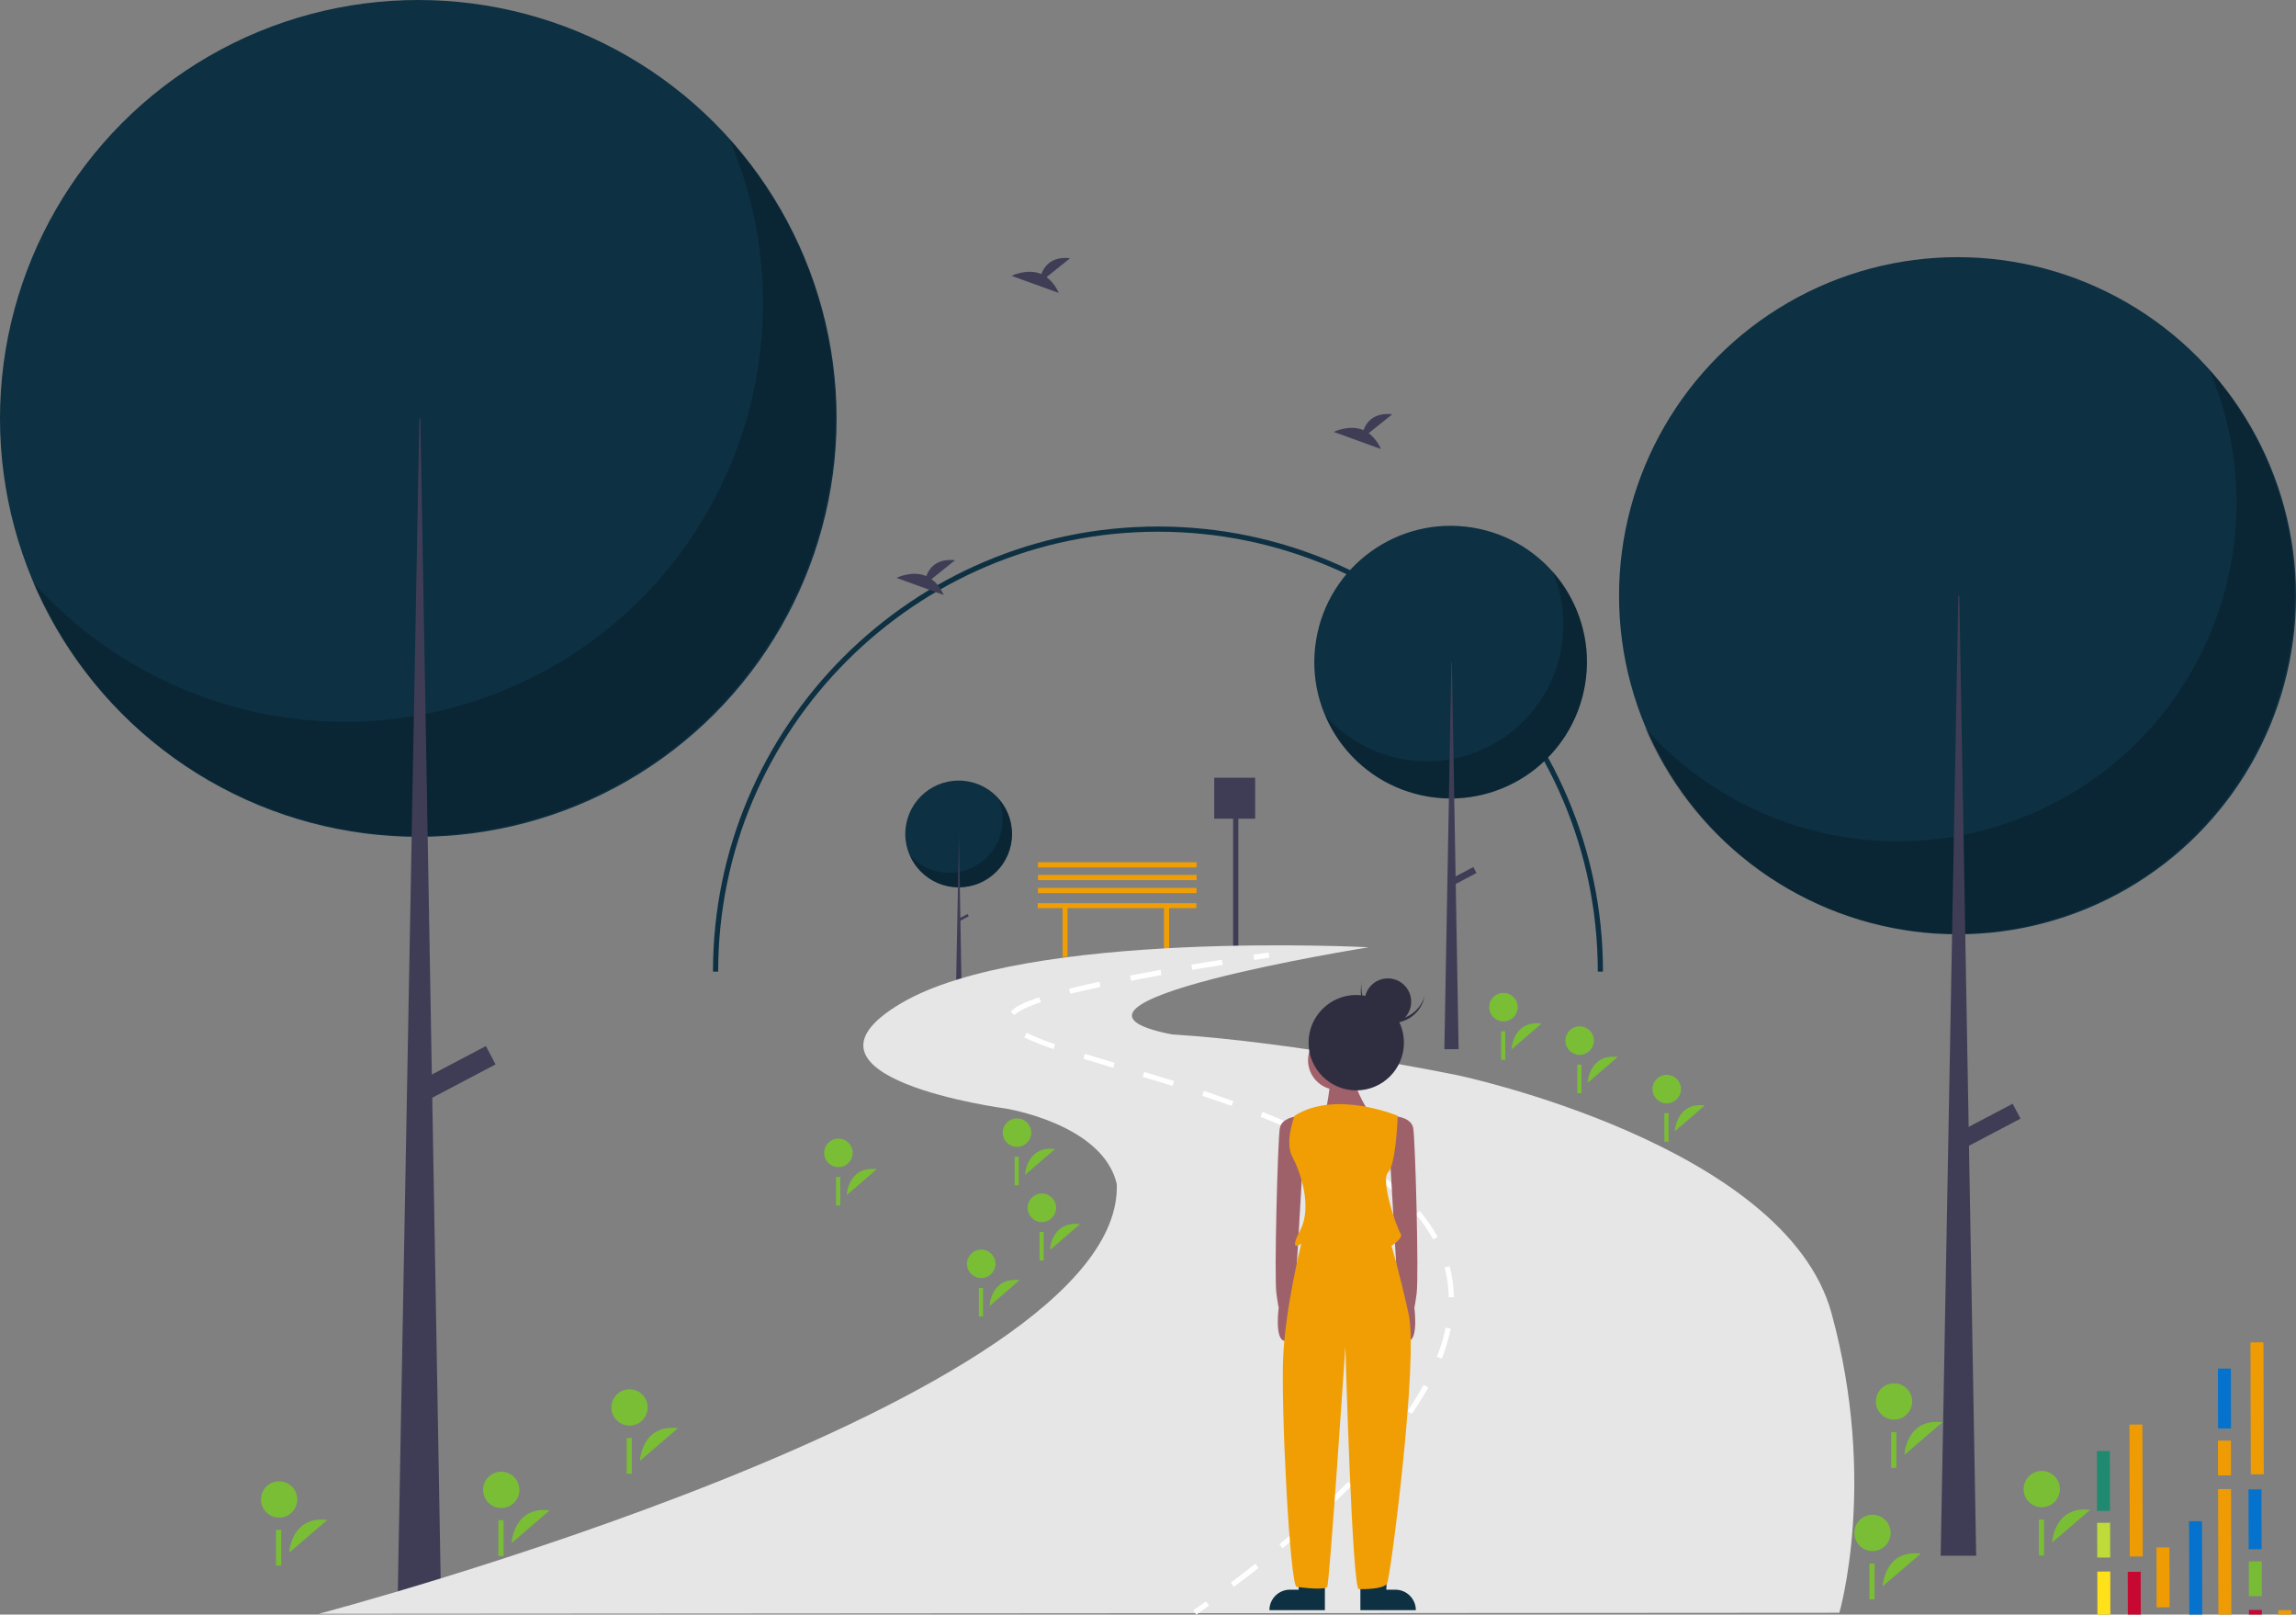 <?xml version="1.0" encoding="utf-8"?>
<!-- Generator: Adobe Illustrator 28.2.0, SVG Export Plug-In . SVG Version: 6.00 Build 0)  -->
<svg version="1.1" xmlns="http://www.w3.org/2000/svg" xmlns:xlink="http://www.w3.org/1999/xlink" x="0px" y="0px"
	 viewBox="0 0 885.9 622.8" style="enable-background:new 0 0 885.9 622.8;" xml:space="preserve">
<rect x="0" y="0" width="885.9" height="622.8" fill="#808080" stroke="none"/>
<style type="text/css">
	.st0{clip-path:url(#SVGID_00000045620976179767674620000009000204594650439816_);}
	.st1{fill:#1F8A70;}
	.st2{fill:#FFE11A;}
	.st3{fill:#004358;}
	.st4{fill:#FD7400;}
	.st5{fill:#BEDB39;}
	.st6{fill:#0573CD;}
	.st7{fill:#C70932;}
	.st8{fill:#78BC36;}
	.st9{fill:#EF9C04;}
	.st10{fill:#0D3042;}
	.st11{fill:#3F3D56;}
	.st12{fill:#F19E05;}
	.st13{opacity:0.2;enable-background:new    ;}
	.st14{fill:#7ABE36;}
	.st15{fill:#E6E6E6;}
	.st16{fill:#FFFFFF;}
	.st17{fill:#9E616A;}
	.st18{fill:#A0616A;}
	.st19{fill:#2F2E41;}
</style>
<g id="Layer_2">
	<g id="Layer_3_00000140708541829143808260000011002390533422003118_">
		<g>
			<g>
				<defs>
					<rect id="SVGID_1_" x="580.9" y="317.9" width="304.9" height="304.9"/>
				</defs>
				<clipPath id="SVGID_00000145036382222353819010000003439616350610905223_">
					<use xlink:href="#SVGID_1_"  style="overflow:visible;"/>
				</clipPath>
				<g style="clip-path:url(#SVGID_00000145036382222353819010000003439616350610905223_);">
					<g>
						<g>
							
								<rect x="809.6" y="721.7" transform="matrix(1 -2.511836e-03 2.511836e-03 1 -1.874 2.042)" class="st1" width="5" height="50.9"/>
							
								<rect x="809.3" y="606.2" transform="matrix(1 -2.486706e-03 2.486706e-03 1 -1.568 2.021)" class="st2" width="5" height="50.9"/>
							
								<rect x="809.5" y="698.8" transform="matrix(1 -2.523027e-03 2.523027e-03 1 -1.784 2.051)" class="st3" width="5" height="18.5"/>
							
								<rect x="809.1" y="559.7" transform="matrix(1 -2.508902e-03 2.508902e-03 1 -1.431 2.038)" class="st1" width="5" height="23.1"/>
							
								<rect x="809.4" y="662.2" transform="matrix(1 -2.540519e-03 2.540519e-03 1 -1.72 2.065)" class="st4" width="5" height="32.2"/>
							
								<rect x="809.2" y="587.4" transform="matrix(1 -2.528194e-03 2.528194e-03 1 -1.499 2.054)" class="st5" width="5" height="13.4"/>
						</g>
						<g>
							<g>
								
									<rect x="821.2" y="652.8" transform="matrix(1 -2.511974e-03 2.511974e-03 1 -1.701 2.071)" class="st6" width="5" height="50.9"/>
								
									<rect x="821" y="606.3" transform="matrix(1 -2.508722e-03 2.508722e-03 1 -1.547 2.068)" class="st7" width="5" height="23.1"/>
								
									<rect x="821.3" y="708.7" transform="matrix(1 -2.490409e-03 2.490409e-03 1 -1.802 2.054)" class="st8" width="5" height="32.2"/>
								
									<rect x="821.1" y="634" transform="matrix(1 -2.553325e-03 2.553325e-03 1 -1.633 2.105)" class="st6" width="5" height="13.4"/>
							</g>
							<g>
								
									<rect x="821.7" y="549.5" transform="matrix(1 -2.512547e-03 2.512547e-03 1 -1.442 2.073)" class="st9" width="5" height="50.9"/>
							</g>
						</g>
					</g>
					<g>
						<g>
							
								<rect x="832.3" y="643.4" transform="matrix(1 -2.511869e-03 2.511869e-03 1 -1.677 2.099)" class="st8" width="5" height="50.9"/>
							
								<rect x="832.5" y="736" transform="matrix(1 -2.452170e-03 2.452170e-03 1 -1.825 2.05)" class="st10" width="5" height="18.5"/>
							
								<rect x="832.1" y="596.9" transform="matrix(1 -2.536666e-03 2.536666e-03 1 -1.541 2.119)" class="st9" width="5" height="23.1"/>
							
								<rect x="832.4" y="699.4" transform="matrix(1 -2.521559e-03 2.521559e-03 1 -1.802 2.107)" class="st6" width="5" height="32.2"/>
							
								<rect x="832.2" y="624.6" transform="matrix(1 -2.478352e-03 2.478352e-03 1 -1.562 2.071)" class="st8" width="5" height="13.4"/>
						</g>
						<g>
							<g>
								
									<rect x="844.1" y="690" transform="matrix(1 -2.505933e-03 2.505933e-03 1 -1.79 2.124)" class="st10" width="5" height="50.9"/>
								
									<rect x="844" y="643.5" transform="matrix(1 -2.466436e-03 2.466436e-03 1 -1.613 2.09)" class="st8" width="5" height="23.1"/>
								
									<rect x="844" y="671.2" transform="matrix(1 -2.578455e-03 2.578455e-03 1 -1.745 2.185)" class="st6" width="5" height="13.4"/>
							</g>
							<g>
								
									<rect x="844.7" y="586.8" transform="matrix(1 -2.525180e-03 2.525180e-03 1 -1.543 2.141)" class="st6" width="5" height="50.9"/>
							</g>
						</g>
					</g>
					<g>
						<g>
							
								<rect x="856.2" y="690" transform="matrix(1 -2.474171e-03 2.474171e-03 1 -1.767 2.127)" class="st9" width="5" height="50.9"/>
							
								<rect x="855.9" y="574.4" transform="matrix(1 -2.525743e-03 2.525743e-03 1 -1.512 2.17)" class="st9" width="5" height="50.9"/>
							
								<rect x="856.2" y="667.1" transform="matrix(1 -2.506825e-03 2.506825e-03 1 -1.693 2.155)" class="st6" width="5" height="18.5"/>
							
								<rect x="855.8" y="527.9" transform="matrix(1 -2.551336e-03 2.551336e-03 1 -1.374 2.192)" class="st6" width="5" height="23.1"/>
							
								<rect x="856.1" y="630.4" transform="matrix(1 -2.510289e-03 2.510289e-03 1 -1.62 2.157)" class="st7" width="5" height="32.2"/>
							
								<rect x="855.8" y="555.7" transform="matrix(1 -2.503245e-03 2.503245e-03 1 -1.405 2.15)" class="st9" width="5" height="13.4"/>
						</g>
						<g>
							<g>
								
									<rect x="868.1" y="736.6" transform="matrix(1 -2.492675e-03 2.492675e-03 1 -1.897 2.172)" class="st10" width="5" height="50.9"/>
								
									<rect x="867.8" y="621" transform="matrix(1 -2.511902e-03 2.511902e-03 1 -1.621 2.188)" class="st7" width="5" height="50.9"/>
								
									<rect x="868" y="713.7" transform="matrix(1 -2.505358e-03 2.505358e-03 1 -1.808 2.183)" class="st9" width="5" height="18.5"/>
								
									<rect x="867.6" y="574.5" transform="matrix(1 -2.508902e-03 2.508902e-03 1 -1.468 2.185)" class="st6" width="5" height="23.1"/>
								
									<rect x="867.9" y="677" transform="matrix(1 -2.500883e-03 2.500883e-03 1 -1.731 2.179)" class="st6" width="5" height="32.2"/>
								
									<rect x="867.7" y="602.3" transform="matrix(1 -2.379975e-03 2.379975e-03 1 -1.447 2.073)" class="st8" width="5" height="13.4"/>
							</g>
							<g>
								
									<rect x="868.4" y="517.8" transform="matrix(1 -2.506111e-03 2.506111e-03 1 -1.359 2.184)" class="st9" width="5" height="50.9"/>
							</g>
						</g>
					</g>
					<g>
						<g>
							
								<rect x="879.2" y="667.6" transform="matrix(1 -2.519129e-03 2.519129e-03 1 -1.743 2.223)" class="st2" width="5" height="50.9"/>
							
								<rect x="879.1" y="621.1" transform="matrix(1 -2.479784e-03 2.479784e-03 1 -1.566 2.188)" class="st9" width="5" height="23.1"/>
							
								<rect x="879.3" y="723.6" transform="matrix(1 -2.540468e-03 2.540468e-03 1 -1.876 2.243)" class="st4" width="5" height="32.2"/>
							
								<rect x="879.1" y="648.8" transform="matrix(1 -2.478056e-03 2.478056e-03 1 -1.622 2.187)" class="st9" width="5" height="13.4"/>
						</g>
					</g>
				</g>
			</g>
		</g>
	</g>
</g>
<g id="Layer_1">
	<polygon class="st11" points="484.3,300 468.5,300 468.5,315.8 475.8,315.8 475.8,369 477.8,369 477.8,315.8 484.3,315.8 	"/>
	<g id="Bench">
		<polygon class="st12" points="461.6,348.4 400.4,348.4 400.4,350.3 410,350.3 410,369.1 411.9,369.1 411.9,350.3 449.1,350.3 
			449.1,369.1 451.1,369.1 451.1,350.3 461.6,350.3 		"/>
		<rect x="400.5" y="342.5" class="st12" width="61.2" height="2"/>
		<rect x="400.5" y="337.5" class="st12" width="61.2" height="2"/>
		<rect x="400.5" y="332.6" class="st12" width="61.2" height="2"/>
	</g>
	<path class="st10" d="M618.5,374.8h-2c0-93.6-76.1-169.7-169.7-169.7c-93.6,0-169.7,76.1-169.7,169.7h-2
		c0-94.7,77-171.7,171.7-171.7C541.5,203.1,618.5,280.1,618.5,374.8z"/>
	<circle class="st10" cx="161.4" cy="161.4" r="161.4"/>
	<path class="st13" d="M281.4,53.6c35,81.9-3,176.8-84.9,211.8c-63.8,27.3-137.8,10.7-183.9-41c35,81.9,129.9,120,211.8,85
		s120-129.9,85-211.8C302.4,81.5,293,66.6,281.4,53.6z"/>
	<polygon class="st11" points="161.8,161.4 162.2,161.4 170.2,618.8 153.4,618.8 	"/>
	
		<rect x="160.9" y="410" transform="matrix(0.885 -0.466 0.466 0.885 -172.612 129.653)" class="st11" width="30.1" height="8"/>
	<circle class="st10" cx="755.3" cy="229.8" r="130.6"/>
	<path class="st13" d="M852.4,142.6c28.4,66.3-2.4,143.1-68.8,171.4c-51.6,22.1-111.5,8.7-148.9-33.2
		c28.4,66.3,105.1,97.1,171.4,68.8s97.1-105.1,68.8-171.4C869.4,165.1,861.8,153.1,852.4,142.6z"/>
	<polygon class="st11" points="755.6,229.8 756,229.8 762.5,600.1 748.8,600.1 	"/>
	
		<rect x="754.9" y="431.1" transform="matrix(0.885 -0.466 0.466 0.885 -113.999 407.375)" class="st11" width="24.4" height="6.5"/>
	<circle class="st10" cx="369.9" cy="321.7" r="20.6"/>
	<path class="st13" d="M385.2,308c4.5,10.4-0.4,22.5-10.8,27c-8.1,3.5-17.6,1.4-23.4-5.2c4.5,10.4,16.5,15.3,27,10.8
		c10.4-4.5,15.3-16.5,10.8-27C387.9,311.5,386.7,309.6,385.2,308z"/>
	<polygon class="st11" points="370,321.7 370,321.7 371,380 368.9,380 	"/>
	
		<rect x="369.9" y="353.4" transform="matrix(0.885 -0.466 0.466 0.885 -122.06 213.941)" class="st11" width="3.8" height="1"/>
	
		<ellipse transform="matrix(0.16 -0.987 0.987 0.16 218.051 767.174)" class="st10" cx="559.9" cy="255.4" rx="52.6" ry="52.6"/>
	<path class="st13" d="M599,220.3c11.4,26.7-1,57.7-27.7,69.1c-20.8,8.9-44.9,3.5-60-13.4c11.4,26.7,42.4,39.1,69.1,27.7
		s39.1-42.4,27.7-69.1C605.9,229.4,602.8,224.5,599,220.3L599,220.3z"/>
	<polygon class="st11" points="560,255.4 560.2,255.4 562.8,404.7 557.3,404.7 	"/>
	
		<rect x="559.7" y="336.6" transform="matrix(0.885 -0.466 0.466 0.885 -92.381 301.949)" class="st11" width="9.8" height="2.6"/>
	<g id="Flower_x5F_Right">
		<g id="Flower__xD83C__xDF3A_">
			<path class="st14" d="M246.9,563.5c0,0,0.7-14.3,14.7-12.6"/>
			<circle class="st14" cx="242.9" cy="542.9" r="7"/>
			<rect x="241.8" y="554.7" class="st14" width="2" height="13.8"/>
		</g>
		<g id="Flower__xD83C__xDF3A__00000066512758100436228160000007014186071481923493_">
			<path class="st14" d="M197.4,595.2c0,0,0.7-14.3,14.7-12.6"/>
			<circle class="st14" cx="193.4" cy="574.7" r="7"/>
			<rect x="192.3" y="586.4" class="st14" width="2" height="13.8"/>
		</g>
		<g id="Flower__xD83C__xDF3A__00000043424507310432332050000011797278957802009989_">
			<path class="st14" d="M111.6,598.9c0,0,0.7-14.3,14.7-12.6"/>
			<circle class="st14" cx="107.7" cy="578.4" r="7"/>
			<rect x="106.5" y="590.1" class="st14" width="2" height="13.8"/>
		</g>
		<g id="Flower__xD83C__xDF3A__00000022549052170821490380000009470768063404192657_">
			<path class="st14" d="M326.7,461c0,0,0.5-11.3,11.6-10"/>
			<circle class="st14" cx="323.5" cy="444.7" r="5.5"/>
			<rect x="322.6" y="454" class="st14" width="1.6" height="11"/>
		</g>
		<g id="Flower__xD83C__xDF3A__00000121997377010821318300000004556092571818549644_">
			<path class="st14" d="M395.5,453.2c0,0,0.5-11.3,11.6-10"/>
			<circle class="st14" cx="392.4" cy="436.9" r="5.5"/>
			<rect x="391.5" y="446.2" class="st14" width="1.6" height="11"/>
		</g>
		<g id="Flower__xD83C__xDF3A__00000130622457412049960610000011251960543406573973_">
			<path class="st14" d="M405.1,482.2c0,0,0.5-11.3,11.6-10"/>
			<circle class="st14" cx="402" cy="465.9" r="5.5"/>
			<rect x="401.1" y="475.2" class="st14" width="1.6" height="11"/>
		</g>
		<g id="Flower__xD83C__xDF3A__00000024002715648179597430000014587827178188523692_">
			<path class="st14" d="M381.8,503.8c0,0,0.5-11.3,11.6-10"/>
			<circle class="st14" cx="378.6" cy="487.5" r="5.5"/>
			<rect x="377.7" y="496.8" class="st14" width="1.6" height="11"/>
		</g>
	</g>
	<g id="Flower_x5F_Left">
		<g id="Flower__xD83C__xDF3A__00000155843826763889843770000009036563384489329284_">
			<path class="st14" d="M734.8,561.2c0,0,0.7-14.3,14.7-12.6"/>
			<circle class="st14" cx="730.8" cy="540.6" r="7"/>
			<rect x="729.7" y="552.4" class="st14" width="2" height="13.8"/>
		</g>
		<g id="Flower__xD83C__xDF3A__00000120540916054672111170000013570917003742681476_">
			<path class="st14" d="M726.4,611.9c0,0,0.7-14.3,14.7-12.6"/>
			<circle class="st14" cx="722.5" cy="591.3" r="7"/>
			<rect x="721.3" y="603.1" class="st14" width="2" height="13.8"/>
		</g>
		<g id="Flower__xD83C__xDF3A__00000119814636113599775280000001144883356202158753_">
			<path class="st14" d="M791.8,595c0,0,0.7-14.3,14.7-12.6"/>
			<circle class="st14" cx="787.8" cy="574.4" r="7"/>
			<rect x="786.7" y="586.2" class="st14" width="2" height="13.8"/>
		</g>
		<g id="Flower__xD83C__xDF3A__00000039819403783050037870000004630198349743249807_">
			<path class="st14" d="M583.2,404.8c0,0,0.5-11.3,11.6-10"/>
			<circle class="st14" cx="580.1" cy="388.5" r="5.5"/>
			<rect x="579.2" y="397.8" class="st14" width="1.6" height="11"/>
		</g>
		<g id="Flower__xD83C__xDF3A__00000015355743838498963820000006423479712143146912_">
			<path class="st14" d="M612.6,417.7c0,0,0.5-11.3,11.6-10"/>
			<circle class="st14" cx="609.5" cy="401.4" r="5.5"/>
			<rect x="608.6" y="410.7" class="st14" width="1.6" height="11"/>
		</g>
		<g id="Flower__xD83C__xDF3A__00000012466687935578044950000012912757913662452157_">
			<path class="st14" d="M646.2,436.4c0,0,0.5-11.3,11.6-10"/>
			<circle class="st14" cx="643.1" cy="420.1" r="5.5"/>
			<rect x="642.2" y="429.4" class="st14" width="1.6" height="11"/>
		</g>
	</g>
	<path class="st15" d="M123,622.5c0,0,310.9-81.9,307.9-165.8c-5.4-23.2-42.9-29.1-42.9-29.1s-88.8-11.8-40.5-40.5
		s180.6-21.7,180.6-21.7s-136.2,21.7-76,33.6c48.4,3,110.5,15.8,110.5,15.8s126.3,26.6,144.1,91.8c17.8,65.1,3,115.5,3,115.5
		L123,622.5z"/>
	<path class="st16" d="M461.6,622.8l-1.2-1.6c1.6-1.2,3.3-2.3,4.9-3.5l1.2,1.6C464.9,620.5,463.3,621.6,461.6,622.8z"/>
	<path class="st16" d="M476.1,612.1l-1.2-1.6c3.2-2.4,6.4-4.9,9.5-7.3l1.2,1.6C482.6,607.2,479.4,609.7,476.1,612.1z M494.9,597.2
		l-1.3-1.5c3.1-2.6,6.2-5.2,9.1-7.8l1.3,1.5C501.2,592,498.1,594.6,494.9,597.2z M513,581.4l-1.4-1.5c3-2.8,5.9-5.6,8.6-8.3l1.4,1.4
		C518.9,575.7,516,578.5,513,581.4z M529.8,564.2l-1.5-1.3c2.7-3.1,5.3-6.1,7.7-9.1l1.6,1.2C535.2,558,532.6,561.1,529.8,564.2z
		 M544.8,545.4l-1.7-1.1c2.3-3.4,4.4-6.8,6.2-10.1l1.8,1C549.3,538.4,547.1,541.9,544.8,545.4z M556.3,524.1l-1.9-0.7
		c1.5-3.7,2.6-7.4,3.4-11.3l2,0.4C558.9,516.5,557.8,520.4,556.3,524.1L556.3,524.1z M559,500.4c-0.1-3.9-0.6-7.8-1.6-11.5l1.9-0.5
		c1.1,3.9,1.6,7.9,1.7,12L559,500.4z M553,478.1c-1.9-3.4-4.1-6.7-6.7-9.7l1.5-1.3c2.6,3.1,4.9,6.4,6.9,10L553,478.1z M538.1,460
		c-3-2.6-6.1-5.1-9.3-7.3l1.2-1.6c3.3,2.3,6.5,4.8,9.5,7.5L538.1,460z M518.7,446.3c-3.3-1.9-6.8-3.8-10.5-5.7l0.9-1.8
		c3.7,1.9,7.3,3.8,10.6,5.8L518.7,446.3z M497.4,435.4c-3.5-1.5-7.2-3.1-11-4.6l0.7-1.9c3.9,1.5,7.6,3.1,11.1,4.7L497.4,435.4z
		 M475.2,426.6c-3.6-1.3-7.4-2.6-11.3-3.9l0.6-1.9c4,1.3,7.8,2.7,11.4,4L475.2,426.6z M452.4,418.9c-3.5-1.1-7.2-2.3-11.5-3.5
		l0.6-1.9c4.2,1.3,8,2.4,11.5,3.5L452.4,418.9z M429.5,411.9c-4-1.2-7.9-2.4-11.5-3.5l0.6-1.9c3.6,1.1,7.5,2.3,11.5,3.5L429.5,411.9
		z M406.5,404.7c-3.8-1.3-7.6-2.8-11.3-4.5l0.9-1.8c3.6,1.7,7.3,3.2,11,4.4L406.5,404.7z M391.4,391.6l-1.4-1.4
		c1.8-1.9,5.4-3.7,11-5.5l0.6,1.9C396.4,388.3,392.9,390,391.4,391.6L391.4,391.6z M413,383.3l-0.5-1.9c3.5-0.9,7.4-1.8,11.7-2.7
		l0.4,2C420.4,381.6,416.5,382.5,413,383.3L413,383.3z M436.4,378.3l-0.4-2c3.7-0.7,7.7-1.4,11.8-2.2l0.3,2
		C444.1,376.9,440.1,377.6,436.4,378.3L436.4,378.3z M460,374.1l-0.3-2c3.8-0.6,7.7-1.3,11.8-1.9l0.3,2
		C467.7,372.8,463.8,373.5,460,374.1z"/>
	<path class="st16" d="M483.9,370.3l-0.3-2c1.9-0.3,3.9-0.6,5.9-0.9l0.3,2C487.8,369.7,485.8,370,483.9,370.3z"/>
	<path class="st11" d="M528.1,167.1l9.1-7.3c-7.1-0.8-10,3.1-11.1,6.1c-5.5-2.3-11.5,0.7-11.5,0.7l18.2,6.6
		C531.8,170.8,530.2,168.7,528.1,167.1z"/>
	<path class="st11" d="M359.4,223.4l9.1-7.3c-7.1-0.8-10,3.1-11.1,6.1c-5.5-2.3-11.5,0.7-11.5,0.7l18.2,6.6
		C363.1,227.1,361.5,224.9,359.4,223.4z"/>
	<path class="st11" d="M403.8,106.9l9.1-7.3c-7.1-0.8-10,3.1-11.1,6.1c-5.5-2.3-11.5,0.7-11.5,0.7l18.2,6.6
		C407.5,110.6,405.9,108.5,403.8,106.9z"/>
	<path class="st17" d="M502.5,430.4c0,0-7.9,0-8.7,4.8s-2.2,57.3-1.3,63.8s0.9,5.2,0.9,5.2s-1.7,12.5,2.2,13s3.9-14.3,3.9-14.3
		l3.1-53.3L502.5,430.4z"/>
	<path class="st17" d="M536.6,430.4c0,0,7.9,0,8.7,4.8s2.2,57.3,1.3,63.8c-0.9,6.6-0.9,5.2-0.9,5.2s1.7,12.5-2.2,13
		c-3.9,0.5-3.9-14.3-3.9-14.3l-3.1-53.3L536.6,430.4z"/>
	<path class="st10" d="M501.2,613.2h-3.5c-4.3,0-7.9,3.5-7.9,7.9v0v0h21.4V611h-10.1V613.2z"/>
	<path class="st10" d="M534.9,613.2h3.5c4.3,0,7.9,3.5,7.9,7.9l0,0v0h-21.4V611h10.1L534.9,613.2z"/>
	<circle class="st18" cx="516.1" cy="409" r="11.4"/>
	<path class="st18" d="M513.5,415.1c0,0-1.3,14.4-3.1,15.7c-1.7,1.3,18.4-0.9,18.4-0.9s-7-10.5-5.7-14
		C524.4,412.5,513.5,415.1,513.5,415.1z"/>
	<path class="st12" d="M539.3,430.4c0,0-24-10.1-39.8,0c0,0-3.9,10.1-0.9,15.7s7.9,19.2,3.1,28.4s0.4,5.2,0.4,5.2s-6.1,24.5-7,43.7
		s2.6,88.3,5.2,88.7s10.9,1.3,11.8,0c0.9-1.3,7-92.7,7-92.7s2.6,93.6,5.2,93.6s9.6,0,10.9-2.2c1.3-2.2,12.2-86.6,8.3-104
		c-3.9-17.5-6.6-26.2-6.6-26.2s4.8-3.1,3.5-4.8s-7.9-20.5-4.8-23.6S539.3,430.4,539.3,430.4z"/>
	<circle class="st19" cx="523.3" cy="402.2" r="18.4"/>
	<path class="st19" d="M534.8,393c-6.4-1.5-10.5-7.8-9.3-14.3c-0.1,0.2-0.1,0.4-0.1,0.6c-1.6,6.6,2.6,13.3,9.2,14.9
		c6.6,1.6,13.3-2.6,14.9-9.2c0-0.2,0.1-0.4,0.1-0.6C547.7,390.7,541.2,394.5,534.8,393z"/>
	<circle class="st19" cx="535.5" cy="386.4" r="9"/>
</g>
</svg>
